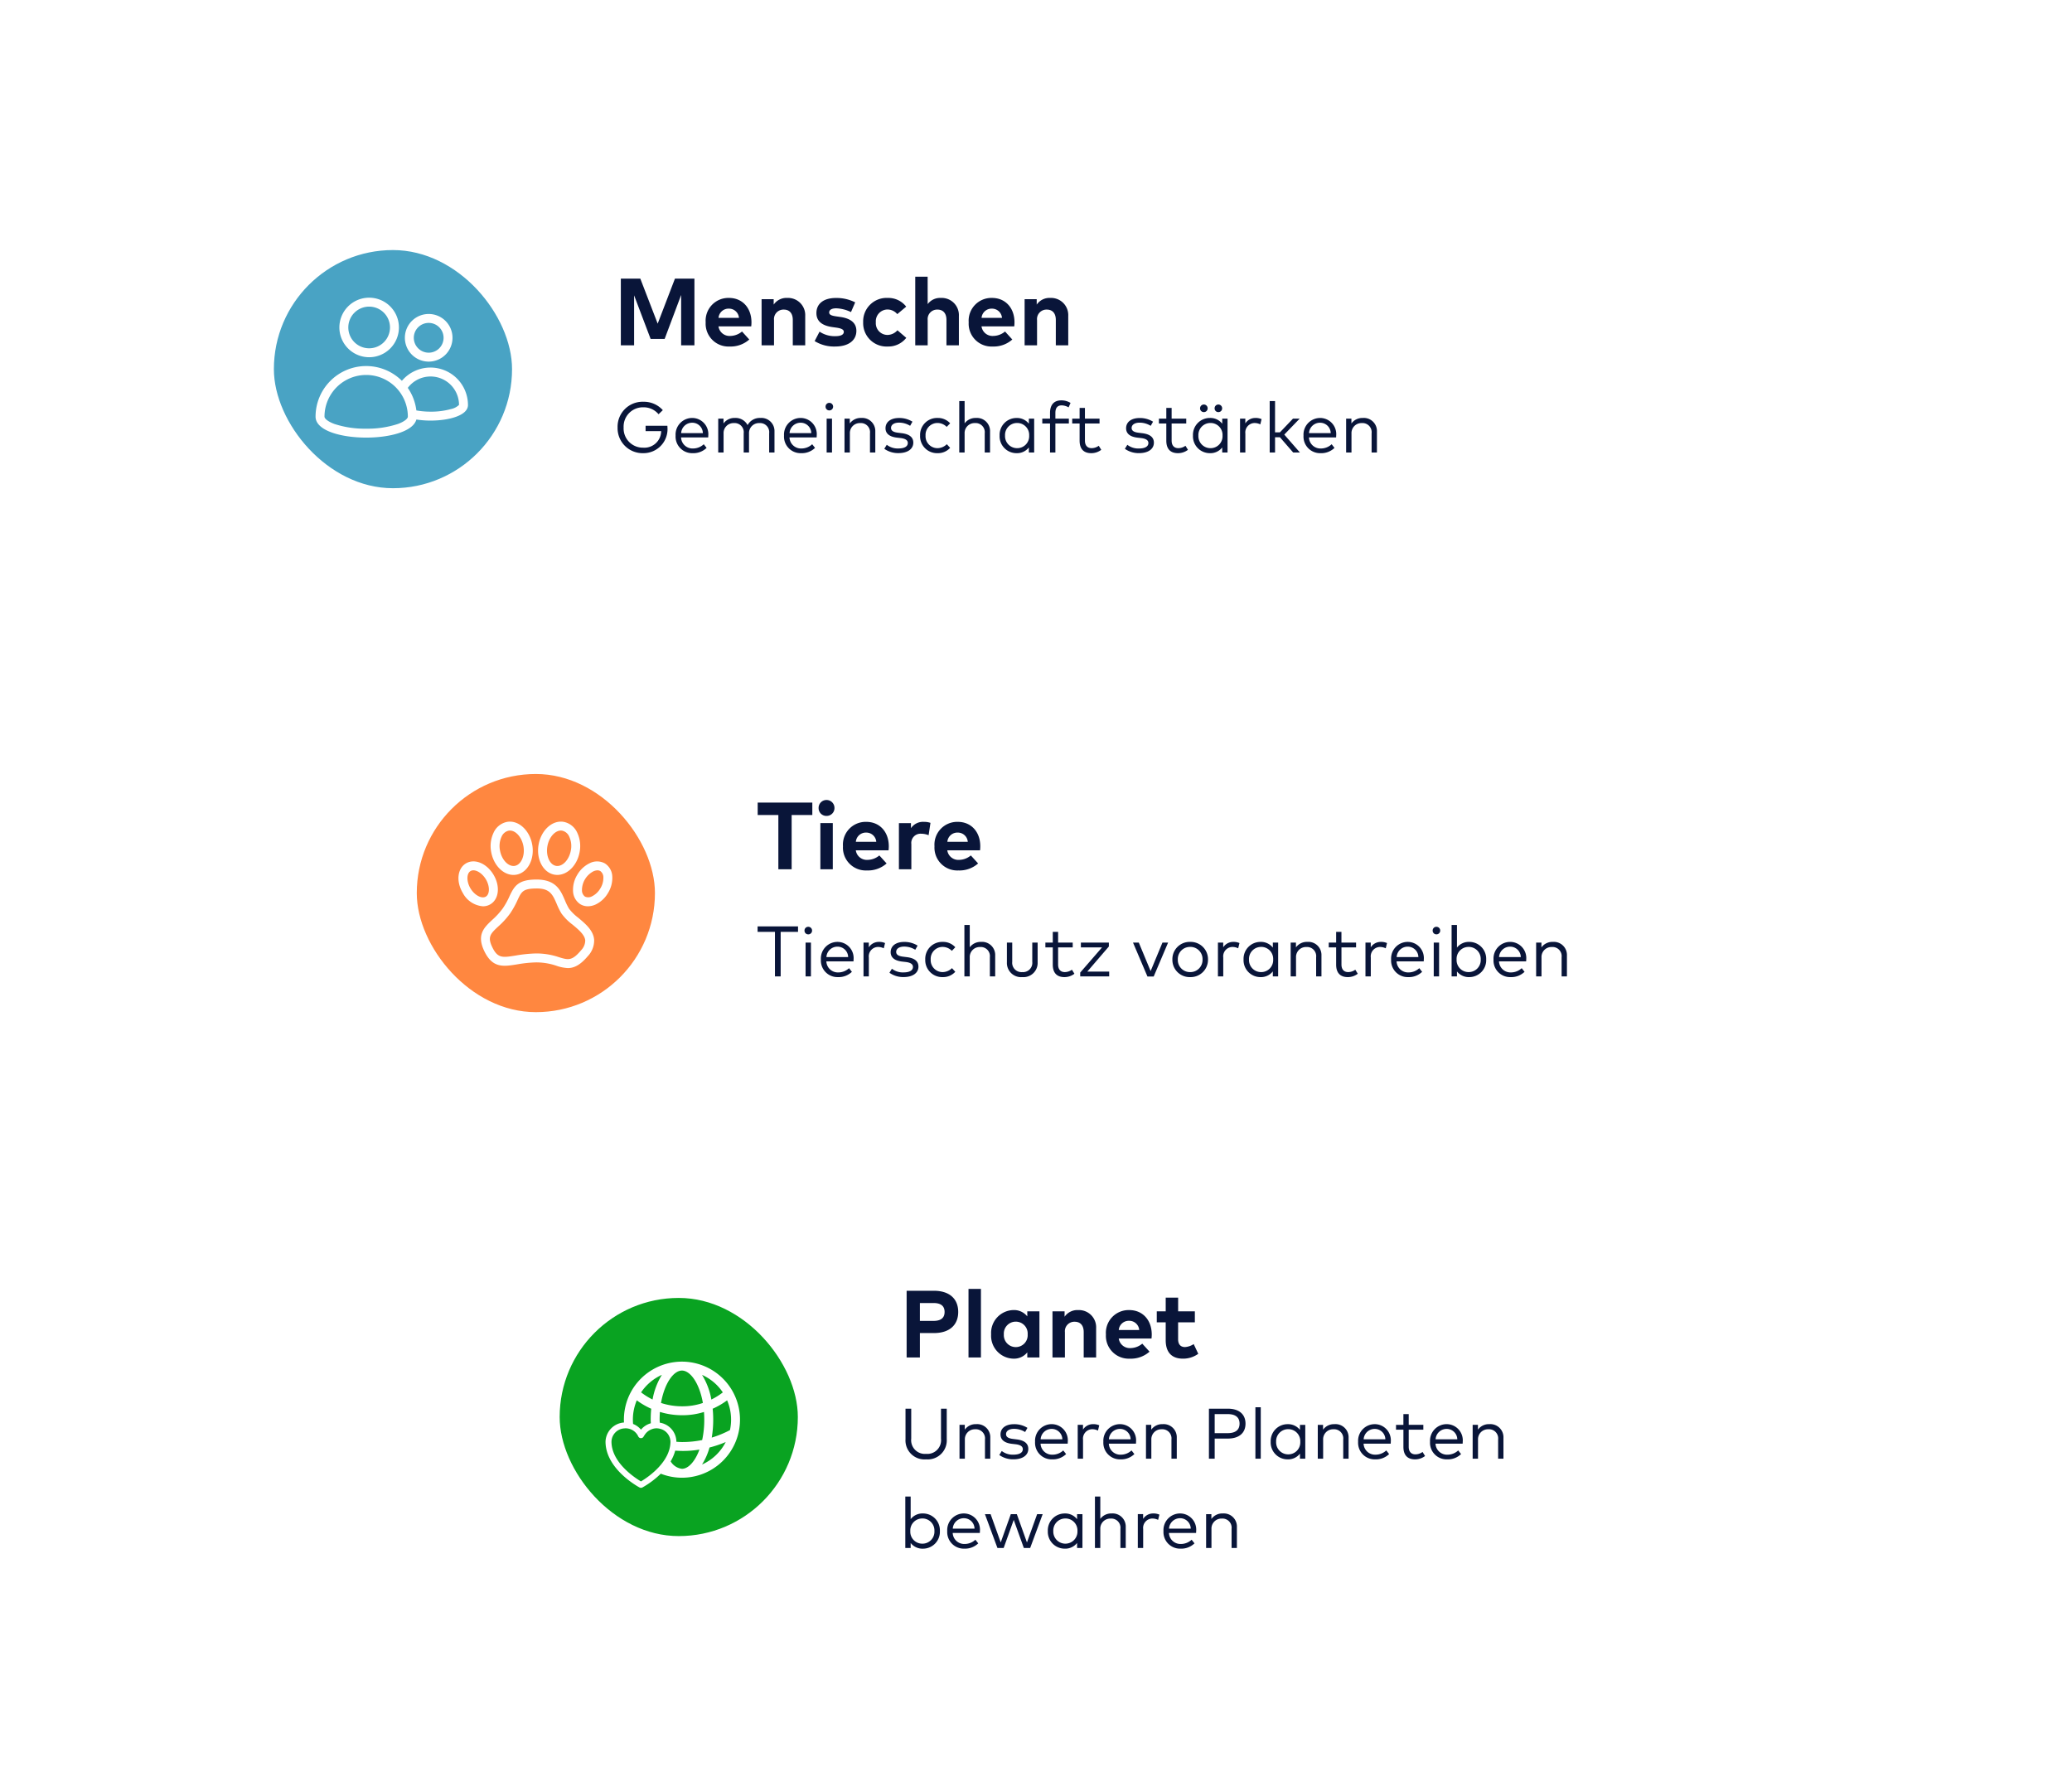 <svg xmlns="http://www.w3.org/2000/svg" xmlns:xlink="http://www.w3.org/1999/xlink" width="348" height="300" viewBox="0 0 348 300">
  <defs>
    <filter id="Background" x="48" y="176" width="300" height="124" filterUnits="userSpaceOnUse">
      <feOffset input="SourceAlpha"/>
      <feGaussianBlur stdDeviation="10" result="blur"/>
      <feFlood flood-opacity="0.078"/>
      <feComposite operator="in" in2="blur"/>
      <feComposite in="SourceGraphic"/>
    </filter>
    <filter id="Background-2" x="24" y="88" width="300" height="124" filterUnits="userSpaceOnUse">
      <feOffset input="SourceAlpha"/>
      <feGaussianBlur stdDeviation="10" result="blur-2"/>
      <feFlood flood-opacity="0.078"/>
      <feComposite operator="in" in2="blur-2"/>
      <feComposite in="SourceGraphic"/>
    </filter>
    <filter id="Background-3" x="0" y="0" width="300" height="124" filterUnits="userSpaceOnUse">
      <feOffset input="SourceAlpha"/>
      <feGaussianBlur stdDeviation="10" result="blur-3"/>
      <feFlood flood-opacity="0.078"/>
      <feComposite operator="in" in2="blur-3"/>
      <feComposite in="SourceGraphic"/>
    </filter>
    <clipPath id="clip-path">
      <rect id="Rectangle_6662" data-name="Rectangle 6662" width="25.596" height="23.5" fill="none"/>
    </clipPath>
    <clipPath id="clip-path-2">
      <rect id="Rectangle_6663" data-name="Rectangle 6663" width="25.841" height="24.592" transform="translate(0 0)" fill="none"/>
    </clipPath>
    <clipPath id="clip-path-3">
      <rect id="Rectangle_6664" data-name="Rectangle 6664" width="22.589" height="21.198" transform="translate(0 0)" fill="none"/>
    </clipPath>
    <clipPath id="clip-DE_header">
      <rect width="348" height="300"/>
    </clipPath>
  </defs>
  <g id="DE_header" data-name="DE header" clip-path="url(#clip-DE_header)">
    <g transform="matrix(1, 0, 0, 1, 0, 0)" filter="url(#Background)">
      <path id="Background-4" data-name="Background" d="M32,0H208a32,32,0,0,1,0,64H32A32,32,0,0,1,32,0Z" transform="translate(78 206)" fill="#fff"/>
    </g>
    <g transform="matrix(1, 0, 0, 1, 0, 0)" filter="url(#Background-2)">
      <path id="Background-5" data-name="Background" d="M32,0H208a32,32,0,0,1,0,64H32A32,32,0,0,1,32,0Z" transform="translate(54 118)" fill="#fff"/>
    </g>
    <g transform="matrix(1, 0, 0, 1, 0, 0)" filter="url(#Background-3)">
      <path id="Background-6" data-name="Background" d="M32,0H208a32,32,0,0,1,0,64H32A32,32,0,0,1,32,0Z" transform="translate(30 30)" fill="#fff"/>
    </g>
    <path id="Path_7325" data-name="Path 7325" d="M13.632-11.2H10.36l-2.9,7.56L4.544-11.2H1.272V0H3.5V-8.392L6.272-1.08h2.36L11.4-8.456V0h2.232ZM19.44-7.96a3.822,3.822,0,0,0-3.92,4.1A3.834,3.834,0,0,0,19.544.2a4.7,4.7,0,0,0,3.3-1.176L21.624-2.32a3.134,3.134,0,0,1-1.96.744,1.871,1.871,0,0,1-1.992-1.608h5.5a5.985,5.985,0,0,0,.04-.7C23.2-6.3,21.672-7.96,19.44-7.96Zm-.016,1.8a1.676,1.676,0,0,1,1.688,1.552H17.68A1.689,1.689,0,0,1,19.424-6.16Zm9.8-1.8a2.6,2.6,0,0,0-2.28,1.12v-.912H24.912V0H27V-4.248A1.589,1.589,0,0,1,28.64-6c.952,0,1.512.616,1.512,1.736V0H32.24V-4.936A2.887,2.887,0,0,0,29.224-7.96Zm11.408.744a6.943,6.943,0,0,0-3.24-.736c-2.04,0-3.272.944-3.272,2.536,0,1.32.888,2.1,2.68,2.352l.632.088c.9.128,1.288.336,1.288.712,0,.456-.464.728-1.432.728a4.538,4.538,0,0,1-2.64-.76L33.824-.712A6.179,6.179,0,0,0,37.272.2c2.248,0,3.56-1.032,3.56-2.632,0-1.312-.936-2.064-2.616-2.32l-.688-.1c-.7-.1-1.264-.216-1.264-.664,0-.424.4-.7,1.192-.7a6.247,6.247,0,0,1,2.472.632ZM46.1-7.96a3.936,3.936,0,0,0-4.128,4.08A3.931,3.931,0,0,0,46.1.2a3.817,3.817,0,0,0,3.112-1.456L47.728-2.528a2.266,2.266,0,0,1-1.688.784A1.967,1.967,0,0,1,44.1-3.88a1.978,1.978,0,0,1,1.944-2.136A2.149,2.149,0,0,1,47.7-5.24l1.5-1.256A3.786,3.786,0,0,0,46.1-7.96Zm6.7-3.568H50.72V0h2.088V-4.248A1.589,1.589,0,0,1,54.448-6c.952,0,1.512.616,1.512,1.736V0h2.088V-4.936A2.887,2.887,0,0,0,55.032-7.96a2.6,2.6,0,0,0-2.224,1.04ZM63.616-7.96a3.822,3.822,0,0,0-3.92,4.1A3.834,3.834,0,0,0,63.72.2a4.7,4.7,0,0,0,3.3-1.176L65.8-2.32a3.134,3.134,0,0,1-1.96.744,1.871,1.871,0,0,1-1.992-1.608h5.5a5.987,5.987,0,0,0,.04-.7C67.376-6.3,65.848-7.96,63.616-7.96ZM63.6-6.16a1.676,1.676,0,0,1,1.688,1.552H61.856A1.689,1.689,0,0,1,63.6-6.16Zm9.8-1.8a2.6,2.6,0,0,0-2.28,1.12v-.912H69.088V0h2.088V-4.248A1.589,1.589,0,0,1,72.816-6c.952,0,1.512.616,1.512,1.736V0h2.088V-4.936A2.887,2.887,0,0,0,73.4-7.96Z" transform="translate(103 58)" fill="#091539"/>
    <path id="Path_7326" data-name="Path 7326" d="M9.432-11.2H.256v2.088H3.728V0H5.96V-9.112H9.432Zm3.44,3.448H10.784V0h2.088Zm-1.056-3.88a1.318,1.318,0,0,0-1.328,1.344A1.3,1.3,0,0,0,11.816-8.96a1.312,1.312,0,0,0,1.336-1.328A1.325,1.325,0,0,0,11.816-11.632ZM18.5-7.96a3.822,3.822,0,0,0-3.92,4.1A3.834,3.834,0,0,0,18.608.2a4.7,4.7,0,0,0,3.3-1.176L20.688-2.32a3.134,3.134,0,0,1-1.96.744,1.871,1.871,0,0,1-1.992-1.608h5.5a5.985,5.985,0,0,0,.04-.7C22.264-6.3,20.736-7.96,18.5-7.96Zm-.016,1.8a1.676,1.676,0,0,1,1.688,1.552H16.744A1.689,1.689,0,0,1,18.488-6.16Zm9.7-1.8A2.447,2.447,0,0,0,26-6.9v-.848H23.976V0h2.088V-4.224A1.55,1.55,0,0,1,27.7-5.968a3.389,3.389,0,0,1,1.264.248l.312-2.072A3.171,3.171,0,0,0,28.184-7.96Zm5.688,0a3.822,3.822,0,0,0-3.92,4.1A3.834,3.834,0,0,0,33.976.2a4.7,4.7,0,0,0,3.3-1.176L36.056-2.32a3.134,3.134,0,0,1-1.96.744A1.871,1.871,0,0,1,32.1-3.184h5.5a5.986,5.986,0,0,0,.04-.7C37.632-6.3,36.1-7.96,33.872-7.96Zm-.016,1.8a1.676,1.676,0,0,1,1.688,1.552H32.112A1.689,1.689,0,0,1,33.856-6.16Z" transform="translate(127 146)" fill="#091539"/>
    <path id="Path_7327" data-name="Path 7327" d="M5.856-4.1c2.656,0,4.08-1.392,4.08-3.544,0-2.168-1.424-3.56-4.1-3.56H1.272V0H3.5V-4.1ZM5.8-9.144c1.216,0,1.848.5,1.848,1.5s-.632,1.5-1.848,1.5H3.5V-9.144Zm7.952-2.376H11.664V0h2.088Zm9.824,3.768h-2.04V-6.9a2.838,2.838,0,0,0-2.32-1.064,3.84,3.84,0,0,0-3.752,4.08A3.84,3.84,0,0,0,19.216.2a2.844,2.844,0,0,0,2.32-1.056V0h2.04ZM19.6-6.016a1.992,1.992,0,0,1,2,2.136,1.992,1.992,0,0,1-2,2.136,2,2,0,0,1-2-2.136A2,2,0,0,1,19.6-6.016ZM30.08-7.96A2.6,2.6,0,0,0,27.8-6.84v-.912H25.768V0h2.088V-4.248A1.589,1.589,0,0,1,29.5-6c.952,0,1.512.616,1.512,1.736V0H33.1V-4.936A2.887,2.887,0,0,0,30.08-7.96Zm8.584,0a3.822,3.822,0,0,0-3.92,4.1A3.834,3.834,0,0,0,38.768.2a4.7,4.7,0,0,0,3.3-1.176L40.848-2.32a3.134,3.134,0,0,1-1.96.744A1.871,1.871,0,0,1,36.9-3.184h5.5a5.986,5.986,0,0,0,.04-.7C42.424-6.3,40.9-7.96,38.664-7.96Zm-.016,1.8a1.676,1.676,0,0,1,1.688,1.552H36.9A1.689,1.689,0,0,1,38.648-6.16ZM49.68-7.752H46.872v-2.3H44.784v2.3h-1.5V-5.9h1.5v3c0,2.008.984,3.1,2.9,3.1a4.327,4.327,0,0,0,2.568-.816l-.768-1.632a3.03,3.03,0,0,1-1.456.5c-.648,0-1.16-.352-1.16-1.32V-5.9H49.68Z" transform="translate(151 228)" fill="#091539"/>
    <path id="Path_7328" data-name="Path 7328" d="M5.064-8.52A4.194,4.194,0,0,0,.726-4.2,4.2,4.2,0,0,0,5.022.114,4.032,4.032,0,0,0,9.1-4.242c0-.078-.006-.162-.012-.246H5.43v.9H8.046A2.817,2.817,0,0,1,5.022-.81,3.229,3.229,0,0,1,1.74-4.2,3.238,3.238,0,0,1,5.064-7.59,3.254,3.254,0,0,1,7.608-6.426l.714-.684A4.254,4.254,0,0,0,5.064-8.52ZM13.29-5.8a2.79,2.79,0,0,0-2.82,2.958A2.784,2.784,0,0,0,13.344.114a3.187,3.187,0,0,0,2.334-.888l-.48-.612a2.63,2.63,0,0,1-1.8.714,1.931,1.931,0,0,1-2.01-1.854h4.554a2.99,2.99,0,0,0,.018-.336A2.713,2.713,0,0,0,13.29-5.8Zm-.018.8a1.778,1.778,0,0,1,1.776,1.746H11.4A1.853,1.853,0,0,1,13.272-5ZM24.7-5.8A2.312,2.312,0,0,0,22.56-4.6,2.257,2.257,0,0,0,20.43-5.8a2.246,2.246,0,0,0-1.914.924v-.81h-.888V0h.9V-3.2a1.672,1.672,0,0,1,1.74-1.74,1.534,1.534,0,0,1,1.638,1.716V0H22.8V-3.2a1.672,1.672,0,0,1,1.74-1.74,1.535,1.535,0,0,1,1.644,1.716V0h.894V-3.522A2.2,2.2,0,0,0,24.7-5.8Zm6.8,0a2.79,2.79,0,0,0-2.82,2.958A2.784,2.784,0,0,0,31.554.114a3.187,3.187,0,0,0,2.334-.888l-.48-.612a2.63,2.63,0,0,1-1.8.714A1.931,1.931,0,0,1,29.6-2.526h4.554a2.99,2.99,0,0,0,.018-.336A2.713,2.713,0,0,0,31.5-5.8Zm-.018.8a1.778,1.778,0,0,1,1.776,1.746H29.61A1.853,1.853,0,0,1,31.482-5Zm5.256-.684h-.9V0h.9Zm-.45-2.652a.62.62,0,0,0-.63.636.615.615,0,0,0,.63.63.624.624,0,0,0,.636-.63A.629.629,0,0,0,36.288-8.334ZM41.64-5.8a2.246,2.246,0,0,0-1.914.924v-.81h-.888V0h.9V-3.2a1.672,1.672,0,0,1,1.74-1.74,1.534,1.534,0,0,1,1.638,1.716V0h.894V-3.522A2.2,2.2,0,0,0,41.64-5.8Zm8.61.624a4.159,4.159,0,0,0-2.256-.618c-1.362,0-2.268.648-2.268,1.722,0,.846.6,1.416,1.878,1.572l.678.078c.8.1,1.188.372,1.188.828,0,.6-.606.918-1.566.918a2.992,2.992,0,0,1-1.968-.618l-.414.672a3.988,3.988,0,0,0,2.37.726c1.53,0,2.5-.678,2.5-1.758,0-.93-.7-1.428-1.908-1.584l-.672-.084c-.744-.09-1.158-.324-1.158-.8,0-.552.534-.894,1.344-.894a3.55,3.55,0,0,1,1.86.534ZM54.474-5.8a2.842,2.842,0,0,0-2.94,2.952A2.844,2.844,0,0,0,54.474.114,2.757,2.757,0,0,0,56.58-.78l-.558-.612a2.274,2.274,0,0,1-1.572.666,2.006,2.006,0,0,1-2-2.118,2,2,0,0,1,2-2.112A2.169,2.169,0,0,1,56-4.3L56.58-4.9A2.748,2.748,0,0,0,54.474-5.8ZM59.01-8.64h-.9V0h.9V-3.2a1.672,1.672,0,0,1,1.74-1.74,1.534,1.534,0,0,1,1.638,1.716V0h.894V-3.522A2.2,2.2,0,0,0,60.912-5.8a2.268,2.268,0,0,0-1.9.906ZM70.692-5.682H69.8v.846a2.526,2.526,0,0,0-2.076-.96,2.834,2.834,0,0,0-2.838,2.952A2.835,2.835,0,0,0,67.722.114,2.51,2.51,0,0,0,69.8-.846V0h.894Zm-2.862.726a2.008,2.008,0,0,1,2.022,2.112A2.01,2.01,0,0,1,67.83-.726,2.022,2.022,0,0,1,65.8-2.844,2.014,2.014,0,0,1,67.83-4.956Zm8.688-.726H74.256v-.972c0-.792.318-1.26,1.05-1.26a2.412,2.412,0,0,1,1.17.336l.324-.75a2.918,2.918,0,0,0-1.554-.426c-1.344,0-1.89.888-1.89,2.1v.972h-1.3v.81h1.3V0h.9V-4.872h2.262Zm5.154,0H79.218V-7.488h-.894v1.806H77.082v.81h1.242v2.886c0,1.428.726,2.1,1.95,2.1A2.744,2.744,0,0,0,81.96-.45l-.42-.678a2.069,2.069,0,0,1-1.194.4c-.66,0-1.128-.39-1.128-1.278V-4.872h2.454Zm8.988.51A4.159,4.159,0,0,0,88.4-5.79c-1.362,0-2.268.648-2.268,1.722,0,.846.6,1.416,1.878,1.572l.678.078c.8.1,1.188.372,1.188.828,0,.6-.606.918-1.566.918a2.992,2.992,0,0,1-1.968-.618l-.414.672A3.988,3.988,0,0,0,88.3.108c1.53,0,2.5-.678,2.5-1.758,0-.93-.7-1.428-1.908-1.584l-.672-.084c-.744-.09-1.158-.324-1.158-.8,0-.552.534-.894,1.344-.894a3.55,3.55,0,0,1,1.86.534Zm5.574-.51H93.78V-7.488h-.894v1.806H91.644v.81h1.242v2.886c0,1.428.726,2.1,1.95,2.1A2.744,2.744,0,0,0,96.522-.45l-.42-.678a2.069,2.069,0,0,1-1.194.4c-.66,0-1.128-.39-1.128-1.278V-4.872h2.454Zm6.936,0h-.894v.846A2.526,2.526,0,0,0,100.2-5.8a2.834,2.834,0,0,0-2.838,2.952A2.835,2.835,0,0,0,100.2.114a2.51,2.51,0,0,0,2.076-.96V0h.894Zm-2.862.726a2.008,2.008,0,0,1,2.022,2.112,2.01,2.01,0,0,1-2.022,2.118,2.022,2.022,0,0,1-2.034-2.118A2.014,2.014,0,0,1,100.308-4.956Zm-1.116-3.1a.63.63,0,0,0-.636.642.62.62,0,0,0,.636.63.624.624,0,0,0,.636-.63A.634.634,0,0,0,99.192-8.058Zm2.436,0a.625.625,0,0,0-.63.642.615.615,0,0,0,.63.63.624.624,0,0,0,.636-.63A.634.634,0,0,0,101.628-8.058ZM107.844-5.8a1.986,1.986,0,0,0-1.686.912v-.8h-.888V0h.894V-3.18a1.576,1.576,0,0,1,1.524-1.77,2.177,2.177,0,0,1,.984.228l.216-.882A2.441,2.441,0,0,0,107.844-5.8ZM111.15-8.64h-.9V0h.9V-2.562h.816L114.192,0h1.134L112.7-3.006l2.58-2.676h-1.122l-2.19,2.3h-.822Zm7.6,2.844a2.79,2.79,0,0,0-2.82,2.958A2.784,2.784,0,0,0,118.8.114a3.187,3.187,0,0,0,2.334-.888l-.48-.612a2.63,2.63,0,0,1-1.8.714,1.931,1.931,0,0,1-2.01-1.854H121.4a2.991,2.991,0,0,0,.018-.336A2.713,2.713,0,0,0,118.746-5.8Zm-.018.8A1.778,1.778,0,0,1,120.5-3.252h-3.648A1.853,1.853,0,0,1,118.728-5Zm7.158-.8a2.246,2.246,0,0,0-1.914.924v-.81h-.888V0h.9V-3.2a1.672,1.672,0,0,1,1.74-1.74,1.534,1.534,0,0,1,1.638,1.716V0h.894V-3.522A2.2,2.2,0,0,0,125.886-5.8Z" transform="translate(103 76)" fill="#091539"/>
    <path id="Path_7329" data-name="Path 7329" d="M7.032-8.4H.24v.912H3.156V0h.96V-7.488H7.032ZM9.2-5.682H8.3V0h.9Zm-.45-2.652a.62.62,0,0,0-.63.636.615.615,0,0,0,.63.63A.624.624,0,0,0,9.39-7.7.629.629,0,0,0,8.754-8.334ZM13.692-5.8a2.79,2.79,0,0,0-2.82,2.958A2.784,2.784,0,0,0,13.746.114,3.187,3.187,0,0,0,16.08-.774l-.48-.612a2.63,2.63,0,0,1-1.8.714,1.931,1.931,0,0,1-2.01-1.854h4.554a2.99,2.99,0,0,0,.018-.336A2.713,2.713,0,0,0,13.692-5.8Zm-.018.8A1.778,1.778,0,0,1,15.45-3.252H11.8A1.853,1.853,0,0,1,13.674-5Zm6.93-.8a1.986,1.986,0,0,0-1.686.912v-.8H18.03V0h.894V-3.18a1.576,1.576,0,0,1,1.524-1.77,2.177,2.177,0,0,1,.984.228l.216-.882A2.441,2.441,0,0,0,20.6-5.8Zm6.51.624a4.159,4.159,0,0,0-2.256-.618c-1.362,0-2.268.648-2.268,1.722,0,.846.6,1.416,1.878,1.572l.678.078c.8.1,1.188.372,1.188.828,0,.6-.606.918-1.566.918A2.992,2.992,0,0,1,22.8-1.29l-.414.672a3.988,3.988,0,0,0,2.37.726c1.53,0,2.5-.678,2.5-1.758,0-.93-.7-1.428-1.908-1.584l-.672-.084c-.744-.09-1.158-.324-1.158-.8,0-.552.534-.894,1.344-.894a3.55,3.55,0,0,1,1.86.534ZM31.338-5.8A2.842,2.842,0,0,0,28.4-2.844,2.844,2.844,0,0,0,31.338.114,2.757,2.757,0,0,0,33.444-.78l-.558-.612a2.274,2.274,0,0,1-1.572.666,2.006,2.006,0,0,1-2-2.118,2,2,0,0,1,2-2.112,2.169,2.169,0,0,1,1.554.66l.576-.606A2.748,2.748,0,0,0,31.338-5.8ZM35.874-8.64h-.9V0h.9V-3.2a1.672,1.672,0,0,1,1.74-1.74,1.534,1.534,0,0,1,1.638,1.716V0h.894V-3.522A2.2,2.2,0,0,0,37.776-5.8a2.268,2.268,0,0,0-1.9.906Zm11.4,2.958h-.9v3.228a1.559,1.559,0,0,1-1.68,1.728,1.563,1.563,0,0,1-1.686-1.728V-5.682h-.894V-2.37A2.377,2.377,0,0,0,44.694.114a2.38,2.38,0,0,0,2.58-2.484Zm5.892,0H50.712V-7.488h-.894v1.806H48.576v.81h1.242v2.886c0,1.428.726,2.1,1.95,2.1A2.744,2.744,0,0,0,53.454-.45l-.42-.678a2.069,2.069,0,0,1-1.194.4c-.66,0-1.128-.39-1.128-1.278V-4.872h2.454Zm6.072,0h-4.7v.81h3.552L54.426-.648V0h4.866V-.81H55.614l3.624-4.218Zm9.948,0h-.948L66.252-.9,64.266-5.682h-.972L65.718.012h1.05ZM72.894-5.8a2.9,2.9,0,0,0-2.988,2.952A2.9,2.9,0,0,0,72.894.114a2.909,2.909,0,0,0,2.994-2.958A2.908,2.908,0,0,0,72.894-5.8Zm0,.84A2.041,2.041,0,0,1,74.97-2.844,2.042,2.042,0,0,1,72.894-.726a2.039,2.039,0,0,1-2.076-2.118A2.037,2.037,0,0,1,72.894-4.956ZM80.13-5.8a1.986,1.986,0,0,0-1.686.912v-.8h-.888V0h.894V-3.18a1.576,1.576,0,0,1,1.524-1.77,2.177,2.177,0,0,1,.984.228l.216-.882A2.441,2.441,0,0,0,80.13-5.8Zm7.542.114h-.894v.846A2.526,2.526,0,0,0,84.7-5.8a2.834,2.834,0,0,0-2.838,2.952A2.835,2.835,0,0,0,84.7.114a2.51,2.51,0,0,0,2.076-.96V0h.894Zm-2.862.726a2.008,2.008,0,0,1,2.022,2.112A2.01,2.01,0,0,1,84.81-.726a2.022,2.022,0,0,1-2.034-2.118A2.014,2.014,0,0,1,84.81-4.956Zm7.764-.84a2.246,2.246,0,0,0-1.914.924v-.81h-.888V0h.9V-3.2a1.672,1.672,0,0,1,1.74-1.74A1.534,1.534,0,0,1,94.05-3.228V0h.894V-3.522A2.2,2.2,0,0,0,92.574-5.8Zm8.184.114H98.3V-7.488H97.41v1.806H96.168v.81H97.41v2.886c0,1.428.726,2.1,1.95,2.1a2.744,2.744,0,0,0,1.686-.564l-.42-.678a2.069,2.069,0,0,1-1.194.4c-.66,0-1.128-.39-1.128-1.278V-4.872h2.454ZM104.91-5.8a1.986,1.986,0,0,0-1.686.912v-.8h-.888V0h.894V-3.18a1.576,1.576,0,0,1,1.524-1.77,2.177,2.177,0,0,1,.984.228l.216-.882A2.441,2.441,0,0,0,104.91-5.8Zm4.554,0a2.79,2.79,0,0,0-2.82,2.958A2.784,2.784,0,0,0,109.518.114a3.187,3.187,0,0,0,2.334-.888l-.48-.612a2.63,2.63,0,0,1-1.8.714,1.931,1.931,0,0,1-2.01-1.854h4.554a2.991,2.991,0,0,0,.018-.336A2.713,2.713,0,0,0,109.464-5.8Zm-.018.8a1.778,1.778,0,0,1,1.776,1.746h-3.648A1.853,1.853,0,0,1,109.446-5Zm5.256-.684h-.9V0h.9Zm-.45-2.652a.62.62,0,0,0-.63.636.615.615,0,0,0,.63.63.624.624,0,0,0,.636-.63A.629.629,0,0,0,114.252-8.334Zm5.52,2.538a2.51,2.51,0,0,0-2.07.954v-3.8h-.9V0h.9V-.84a2.51,2.51,0,0,0,2.07.954,2.835,2.835,0,0,0,2.838-2.958A2.834,2.834,0,0,0,119.772-5.8Zm-.108.84a2.016,2.016,0,0,1,2.028,2.112,2.01,2.01,0,0,1-2.028,2.118,2.006,2.006,0,0,1-2.022-2.118A2,2,0,0,1,119.664-4.956Zm7-.84a2.79,2.79,0,0,0-2.82,2.958A2.784,2.784,0,0,0,126.72.114a3.187,3.187,0,0,0,2.334-.888l-.48-.612a2.631,2.631,0,0,1-1.8.714,1.931,1.931,0,0,1-2.01-1.854h4.554a2.991,2.991,0,0,0,.018-.336A2.713,2.713,0,0,0,126.666-5.8Zm-.018.8a1.778,1.778,0,0,1,1.776,1.746h-3.648A1.853,1.853,0,0,1,126.648-5Zm7.158-.8a2.246,2.246,0,0,0-1.914.924v-.81H131V0h.9V-3.2a1.672,1.672,0,0,1,1.74-1.74,1.534,1.534,0,0,1,1.638,1.716V0h.894V-3.522A2.2,2.2,0,0,0,133.806-5.8Z" transform="translate(127 164)" fill="#091539"/>
    <path id="Path_7330" data-name="Path 7330" d="M8.01-8.4H7.044v5.04a2.3,2.3,0,0,1-2.5,2.55,2.3,2.3,0,0,1-2.5-2.55V-8.4h-.96v5.112A3.193,3.193,0,0,0,4.548.114a3.2,3.2,0,0,0,3.462-3.4Zm4.944,2.6a2.246,2.246,0,0,0-1.914.924v-.81h-.888V0h.9V-3.2a1.672,1.672,0,0,1,1.74-1.74A1.534,1.534,0,0,1,14.43-3.228V0h.894V-3.522A2.2,2.2,0,0,0,12.954-5.8Zm8.61.624a4.159,4.159,0,0,0-2.256-.618c-1.362,0-2.268.648-2.268,1.722,0,.846.6,1.416,1.878,1.572l.678.078c.8.1,1.188.372,1.188.828,0,.6-.606.918-1.566.918A2.992,2.992,0,0,1,17.25-1.29l-.414.672a3.988,3.988,0,0,0,2.37.726c1.53,0,2.5-.678,2.5-1.758,0-.93-.7-1.428-1.908-1.584l-.672-.084c-.744-.09-1.158-.324-1.158-.8,0-.552.534-.894,1.344-.894a3.55,3.55,0,0,1,1.86.534Zm4.1-.624a2.79,2.79,0,0,0-2.82,2.958A2.784,2.784,0,0,0,25.722.114a3.187,3.187,0,0,0,2.334-.888l-.48-.612a2.63,2.63,0,0,1-1.8.714,1.931,1.931,0,0,1-2.01-1.854H28.32a2.99,2.99,0,0,0,.018-.336A2.713,2.713,0,0,0,25.668-5.8ZM25.65-5a1.778,1.778,0,0,1,1.776,1.746H23.778A1.853,1.853,0,0,1,25.65-5Zm6.93-.8a1.986,1.986,0,0,0-1.686.912v-.8h-.888V0H30.9V-3.18a1.576,1.576,0,0,1,1.524-1.77,2.177,2.177,0,0,1,.984.228l.216-.882A2.441,2.441,0,0,0,32.58-5.8Zm4.554,0a2.79,2.79,0,0,0-2.82,2.958A2.784,2.784,0,0,0,37.188.114a3.187,3.187,0,0,0,2.334-.888l-.48-.612a2.63,2.63,0,0,1-1.8.714,1.931,1.931,0,0,1-2.01-1.854h4.554a2.99,2.99,0,0,0,.018-.336A2.713,2.713,0,0,0,37.134-5.8Zm-.018.8a1.778,1.778,0,0,1,1.776,1.746H35.244A1.853,1.853,0,0,1,37.116-5Zm7.158-.8a2.246,2.246,0,0,0-1.914.924v-.81h-.888V0h.9V-3.2a1.672,1.672,0,0,1,1.74-1.74A1.534,1.534,0,0,1,45.75-3.228V0h.894V-3.522A2.2,2.2,0,0,0,44.274-5.8ZM55.218-3.378c1.884,0,2.97-.936,2.97-2.508S57.1-8.4,55.218-8.4H52.044V0h.966V-3.378Zm-.03-4.11c1.3,0,2,.534,2,1.6s-.7,1.6-2,1.6H53.01v-3.2ZM60.75-8.64h-.9V0h.9Zm7.476,2.958h-.894v.846a2.526,2.526,0,0,0-2.076-.96,2.834,2.834,0,0,0-2.838,2.952A2.835,2.835,0,0,0,65.256.114a2.51,2.51,0,0,0,2.076-.96V0h.894Zm-2.862.726a2.008,2.008,0,0,1,2.022,2.112A2.01,2.01,0,0,1,65.364-.726,2.022,2.022,0,0,1,63.33-2.844,2.014,2.014,0,0,1,65.364-4.956Zm7.764-.84a2.246,2.246,0,0,0-1.914.924v-.81h-.888V0h.9V-3.2a1.672,1.672,0,0,1,1.74-1.74A1.534,1.534,0,0,1,74.6-3.228V0H75.5V-3.522A2.2,2.2,0,0,0,73.128-5.8Zm6.792,0A2.79,2.79,0,0,0,77.1-2.838,2.784,2.784,0,0,0,79.974.114a3.187,3.187,0,0,0,2.334-.888l-.48-.612a2.63,2.63,0,0,1-1.8.714,1.931,1.931,0,0,1-2.01-1.854h4.554a2.991,2.991,0,0,0,.018-.336A2.713,2.713,0,0,0,79.92-5.8ZM79.9-5a1.778,1.778,0,0,1,1.776,1.746H78.03A1.853,1.853,0,0,1,79.9-5Zm8.154-.684H85.6V-7.488h-.894v1.806H83.466v.81h1.242v2.886c0,1.428.726,2.1,1.95,2.1A2.744,2.744,0,0,0,88.344-.45l-.42-.678a2.069,2.069,0,0,1-1.194.4C86.07-.726,85.6-1.116,85.6-2V-4.872h2.454ZM92-5.8a2.79,2.79,0,0,0-2.82,2.958A2.784,2.784,0,0,0,92.058.114a3.187,3.187,0,0,0,2.334-.888l-.48-.612a2.63,2.63,0,0,1-1.8.714A1.931,1.931,0,0,1,90.1-2.526h4.554a2.991,2.991,0,0,0,.018-.336A2.713,2.713,0,0,0,92-5.8Zm-.018.8a1.778,1.778,0,0,1,1.776,1.746H90.114A1.853,1.853,0,0,1,91.986-5Zm7.158-.8a2.246,2.246,0,0,0-1.914.924v-.81h-.888V0h.9V-3.2a1.672,1.672,0,0,1,1.74-1.74,1.534,1.534,0,0,1,1.638,1.716V0h.894V-3.522A2.2,2.2,0,0,0,99.144-5.8ZM4.02,9.2a2.51,2.51,0,0,0-2.07.954V6.36h-.9V15h.9v-.84a2.51,2.51,0,0,0,2.07.954,2.835,2.835,0,0,0,2.838-2.958A2.834,2.834,0,0,0,4.02,9.2Zm-.108.84A2.016,2.016,0,0,1,5.94,12.156a2.01,2.01,0,0,1-2.028,2.118A2.006,2.006,0,0,1,1.89,12.156,2,2,0,0,1,3.912,10.044Zm7-.84a2.79,2.79,0,0,0-2.82,2.958,2.784,2.784,0,0,0,2.874,2.952,3.187,3.187,0,0,0,2.334-.888l-.48-.612a2.63,2.63,0,0,1-1.8.714,1.931,1.931,0,0,1-2.01-1.854h4.554a2.99,2.99,0,0,0,.018-.336A2.713,2.713,0,0,0,10.914,9.2ZM10.9,10a1.778,1.778,0,0,1,1.776,1.746H9.024A1.853,1.853,0,0,1,10.9,10Zm8.88-.684H18.768l-1.692,4.746-1.7-4.746h-.954L16.524,15h1.044l1.692-4.722L20.958,15H22.02l2.1-5.682h-.93L21.48,14.07Zm11.022,0H29.9v.846a2.526,2.526,0,0,0-2.076-.96,2.834,2.834,0,0,0-2.838,2.952,2.835,2.835,0,0,0,2.838,2.958,2.51,2.51,0,0,0,2.076-.96V15H30.8Zm-2.862.726a2.008,2.008,0,0,1,2.022,2.112,2.03,2.03,0,1,1-4.056,0A2.014,2.014,0,0,1,27.936,10.044ZM33.8,6.36h-.9V15h.9V11.8a1.672,1.672,0,0,1,1.74-1.74,1.534,1.534,0,0,1,1.638,1.716V15h.894V11.478A2.2,2.2,0,0,0,35.7,9.2a2.268,2.268,0,0,0-1.9.906ZM42.678,9.2a1.986,1.986,0,0,0-1.686.912v-.8H40.1V15H41V11.82a1.576,1.576,0,0,1,1.524-1.77,2.177,2.177,0,0,1,.984.228l.216-.882A2.441,2.441,0,0,0,42.678,9.2Zm4.554,0a2.79,2.79,0,0,0-2.82,2.958,2.784,2.784,0,0,0,2.874,2.952,3.187,3.187,0,0,0,2.334-.888l-.48-.612a2.63,2.63,0,0,1-1.8.714,1.931,1.931,0,0,1-2.01-1.854h4.554a2.99,2.99,0,0,0,.018-.336A2.713,2.713,0,0,0,47.232,9.2Zm-.018.8a1.778,1.778,0,0,1,1.776,1.746H45.342A1.853,1.853,0,0,1,47.214,10Zm7.158-.8a2.246,2.246,0,0,0-1.914.924v-.81H51.57V15h.9V11.8a1.672,1.672,0,0,1,1.74-1.74,1.534,1.534,0,0,1,1.638,1.716V15h.894V11.478A2.2,2.2,0,0,0,54.372,9.2Z" transform="translate(151 245)" fill="#091539"/>
    <g id="Group_21553" data-name="Group 21553">
      <g id="Icon" transform="translate(-802 -395)">
        <rect id="bg" width="40" height="40" rx="20" transform="translate(848 437)" fill="#49a3c4"/>
      </g>
      <g id="Group_21552" data-name="Group 21552" transform="translate(53 50)">
        <g id="Group_21551" data-name="Group 21551" clip-path="url(#clip-path)">
          <path id="Path_7316" data-name="Path 7316" d="M9,10A5,5,0,1,0,4,5a5.006,5.006,0,0,0,5,5M9,1.5A3.5,3.5,0,1,1,5.5,5,3.5,3.5,0,0,1,9,1.5" fill="#fff"/>
          <path id="Path_7317" data-name="Path 7317" d="M19,10.736a4,4,0,1,0-4-4,4,4,0,0,0,4,4m0-6.5a2.5,2.5,0,1,1-2.5,2.5,2.5,2.5,0,0,1,2.5-2.5" fill="#fff"/>
          <path id="Path_7318" data-name="Path 7318" d="M19.3,11.736a6.276,6.276,0,0,0-4.8,2.224A8.5,8.5,0,0,0,0,19.979C0,22.326,4.25,23.5,8.5,23.5c3.947,0,7.888-1.014,8.431-3.037a15.825,15.825,0,0,0,2.367.18c3.148,0,6.3-.87,6.3-2.609a6.3,6.3,0,0,0-6.3-6.3m-5.472,9.476A16.3,16.3,0,0,1,8.5,22a16.3,16.3,0,0,1-5.325-.788C2.017,20.786,1.5,20.286,1.5,19.979a7,7,0,0,1,14,0c0,.307-.517.807-1.674,1.233m8.913-2.506a12.476,12.476,0,0,1-3.441.437,13.842,13.842,0,0,1-2.368-.207,8.481,8.481,0,0,0-1.441-3.79,4.782,4.782,0,0,1,8.606,2.86,2.713,2.713,0,0,1-1.356.7" fill="#fff"/>
        </g>
      </g>
    </g>
    <g id="Group_21556" data-name="Group 21556">
      <g id="Icon-2" data-name="Icon" transform="translate(-778 -307)">
        <rect id="bg-2" data-name="bg" width="40" height="40" rx="20" transform="translate(848 437)" fill="#ff8740"/>
      </g>
      <g id="Group_21555" data-name="Group 21555" transform="translate(77 138)">
        <g id="Group_21554" data-name="Group 21554" clip-path="url(#clip-path-2)">
          <path id="Path_7319" data-name="Path 7319" d="M5.369,13.879c1.443-.866,1.667-3.052.511-4.974S2.691,6.155,1.249,7.021h0c-1.442.866-1.667,3.051-.512,4.973a4.19,4.19,0,0,0,3.372,2.227,2.415,2.415,0,0,0,1.26-.343M2.023,11.223c-.686-1.141-.687-2.5,0-2.916s1.888.229,2.574,1.371.686,2.5,0,2.916-1.887-.229-2.573-1.371" fill="#fff"/>
          <path id="Path_7320" data-name="Path 7320" d="M9.247,8.952a2.777,2.777,0,0,0,.479-.042c1.9-.337,3.1-2.6,2.664-5.042S10.058-.295,8.16.044A3.163,3.163,0,0,0,5.893,1.872a5.263,5.263,0,0,0-.4,3.214c.4,2.239,2.021,3.866,3.752,3.866M7.239,2.535A1.706,1.706,0,0,1,8.421,1.522a1.3,1.3,0,0,1,.224-.02c1,0,2,1.137,2.268,2.627.283,1.6-.381,3.114-1.448,3.3S7.255,6.426,6.973,4.825a3.75,3.75,0,0,1,.266-2.29" fill="#fff"/>
          <path id="Path_7321" data-name="Path 7321" d="M24.6,7.022a2.721,2.721,0,0,0-2.548-.044,4.822,4.822,0,0,0-2.083,1.928,4.823,4.823,0,0,0-.725,2.743,2.728,2.728,0,0,0,1.236,2.23,2.428,2.428,0,0,0,1.256.338,3.153,3.153,0,0,0,1.293-.293,4.818,4.818,0,0,0,2.083-1.929,4.814,4.814,0,0,0,.724-2.743A2.722,2.722,0,0,0,24.6,7.022m-.774,4.2a3.352,3.352,0,0,1-1.414,1.333,1.3,1.3,0,0,1-1.159.038h0a1.29,1.29,0,0,1-.511-1.04,3.588,3.588,0,0,1,1.927-3.208,1.71,1.71,0,0,1,.678-.163.92.92,0,0,1,.481.126,1.29,1.29,0,0,1,.511,1.04,3.358,3.358,0,0,1-.513,1.875" fill="#fff"/>
          <path id="Path_7322" data-name="Path 7322" d="M16.124,8.908h0a2.777,2.777,0,0,0,.479.042c1.73,0,3.356-1.628,3.751-3.866a5.256,5.256,0,0,0-.4-3.214A3.159,3.159,0,0,0,17.69.043c-1.912-.341-3.8,1.38-4.231,3.823s.764,4.705,2.665,5.042M14.937,4.127c.283-1.6,1.42-2.795,2.492-2.607a1.706,1.706,0,0,1,1.182,1.013,3.75,3.75,0,0,1,.266,2.29c-.283,1.6-1.424,2.8-2.492,2.607s-1.731-1.7-1.448-3.3" fill="#fff"/>
          <path id="Path_7323" data-name="Path 7323" d="M20.128,16.149a7.732,7.732,0,0,1-1.566-1.538,10.846,10.846,0,0,1-.684-1.4c-.711-1.651-1.477-3.518-4.873-3.485-2.978.031-3.625,1.088-4.432,2.809a12.845,12.845,0,0,1-1.132,2.039A12.134,12.134,0,0,1,5.675,16.5C4.3,17.791,3,19.008,4.364,21.8c1.39,2.833,3.184,2.544,5.458,2.18a21.512,21.512,0,0,1,3.2-.336,10.492,10.492,0,0,1,3.431.564,6.7,6.7,0,0,0,1.923.388c.992,0,2.037-.448,3.345-1.995a3.811,3.811,0,0,0,1.066-2.783c-.136-1.558-1.479-2.677-2.663-3.665m.451,5.479c-1.52,1.8-2.154,1.606-3.687,1.141a11.771,11.771,0,0,0-3.693-.631l-.2,0a23.121,23.121,0,0,0-3.416.355c-2.162.347-2.972.477-3.874-1.359-.878-1.791-.331-2.3.989-3.537a13.418,13.418,0,0,0,1.972-2.164,14.447,14.447,0,0,0,1.26-2.262c.656-1.4.9-1.923,3.09-1.946,2.331-.051,2.8,1.009,3.48,2.578a11.914,11.914,0,0,0,.785,1.594,8.656,8.656,0,0,0,1.882,1.9c1.007.839,2.047,1.706,2.129,2.642a2.372,2.372,0,0,1-.718,1.684" fill="#fff"/>
        </g>
      </g>
    </g>
    <g id="Group_21559" data-name="Group 21559">
      <rect id="Rectangle_6661" data-name="Rectangle 6661" width="40" height="40" rx="20" transform="translate(94 218)" fill="#09a321"/>
      <g id="Group_21558" data-name="Group 21558" transform="translate(101.7 228.7)">
        <g id="Group_21557" data-name="Group 21557" clip-path="url(#clip-path-3)">
          <path id="Path_7324" data-name="Path 7324" d="M21.341,4.979c0-.009-.01-.019-.016-.028A9.763,9.763,0,0,0,12.839,0h-.005A9.764,9.764,0,0,0,4.347,4.951c-.006.009-.01.019-.016.029A9.729,9.729,0,0,0,3.1,10.224a3.323,3.323,0,0,0-3.1,3.2c0,4.623,5.486,7.59,5.72,7.714a.5.5,0,0,0,.469,0,14.861,14.861,0,0,0,3.094-2.317,9.722,9.722,0,0,0,3.552.677h0a9.749,9.749,0,0,0,9.44-7.309l.005-.02a9.739,9.739,0,0,0-.942-7.192M19.7,5.166a11.228,11.228,0,0,1-1.925,1.2,11.776,11.776,0,0,0-1.564-4.14A8.258,8.258,0,0,1,19.7,5.166M1,13.437A2.286,2.286,0,0,1,3.2,11.21c.035,0,.068-.011.1-.011H3.37A2.348,2.348,0,0,1,5.5,12.564a.5.5,0,0,0,.908,0,2.34,2.34,0,0,1,.164-.25,2.353,2.353,0,0,1,1.09-.92,2.208,2.208,0,0,1,.916-.195,2.469,2.469,0,0,1,.588.084,2.265,2.265,0,0,1,1.738,2.1c0,.015.005.029.005.045a4.914,4.914,0,0,1-.224,1.429,5.974,5.974,0,0,1-.353.892,7.72,7.72,0,0,1-.924,1.43c-.012.016-.024.031-.037.046a10.964,10.964,0,0,1-1.079,1.145,14.622,14.622,0,0,1-2.338,1.748C4.941,19.52,1,16.948,1,13.437m8.112-3.191c-.005-.169-.025-.324-.025-.5,0-.444.016-.877.047-1.3A12.683,12.683,0,0,0,12.818,9h.018a11.984,11.984,0,0,0,3.7-.546c.031.418.048.852.048,1.3a16.048,16.048,0,0,1-.353,3.415,16.754,16.754,0,0,1-3.4.335c-.311,0-.62-.027-.929-.043,0-.011,0-.021,0-.031v-.011a3.282,3.282,0,0,0-2.8-3.169M12.837,1.5c1.406,0,2.94,2.132,3.515,5.44a10.523,10.523,0,0,1-3.516.56H12.82a11.216,11.216,0,0,1-3.5-.56C9.9,3.632,11.43,1.5,12.837,1.5m-3.373.721A11.79,11.79,0,0,0,7.9,6.362a11.227,11.227,0,0,1-1.925-1.2A8.26,8.26,0,0,1,9.464,2.221M5.252,6.5A12.661,12.661,0,0,0,7.676,7.912c-.059.594-.089,1.208-.089,1.838,0,.2.018.4.024.6a3.342,3.342,0,0,0-1.656,1.073,3.29,3.29,0,0,0-1.325-.956A8.22,8.22,0,0,1,5.252,6.5M12.837,18a2.577,2.577,0,0,1-1.9-1.25,7.133,7.133,0,0,0,.768-1.8c.374.022.747.043,1.135.048a16.136,16.136,0,0,0,2.935-.228C15.031,16.787,13.9,18,12.837,18m3.369-.718a10.664,10.664,0,0,0,1.259-2.859,18.7,18.7,0,0,0,2.722-.919,8.258,8.258,0,0,1-3.981,3.778M20.9,11.5a17.208,17.208,0,0,1-3.059,1.258,18.1,18.1,0,0,0,.246-3.012c0-.63-.031-1.244-.09-1.838A12.661,12.661,0,0,0,20.421,6.5a8.241,8.241,0,0,1,.479,5" fill="#fff"/>
        </g>
      </g>
    </g>
  </g>
</svg>
